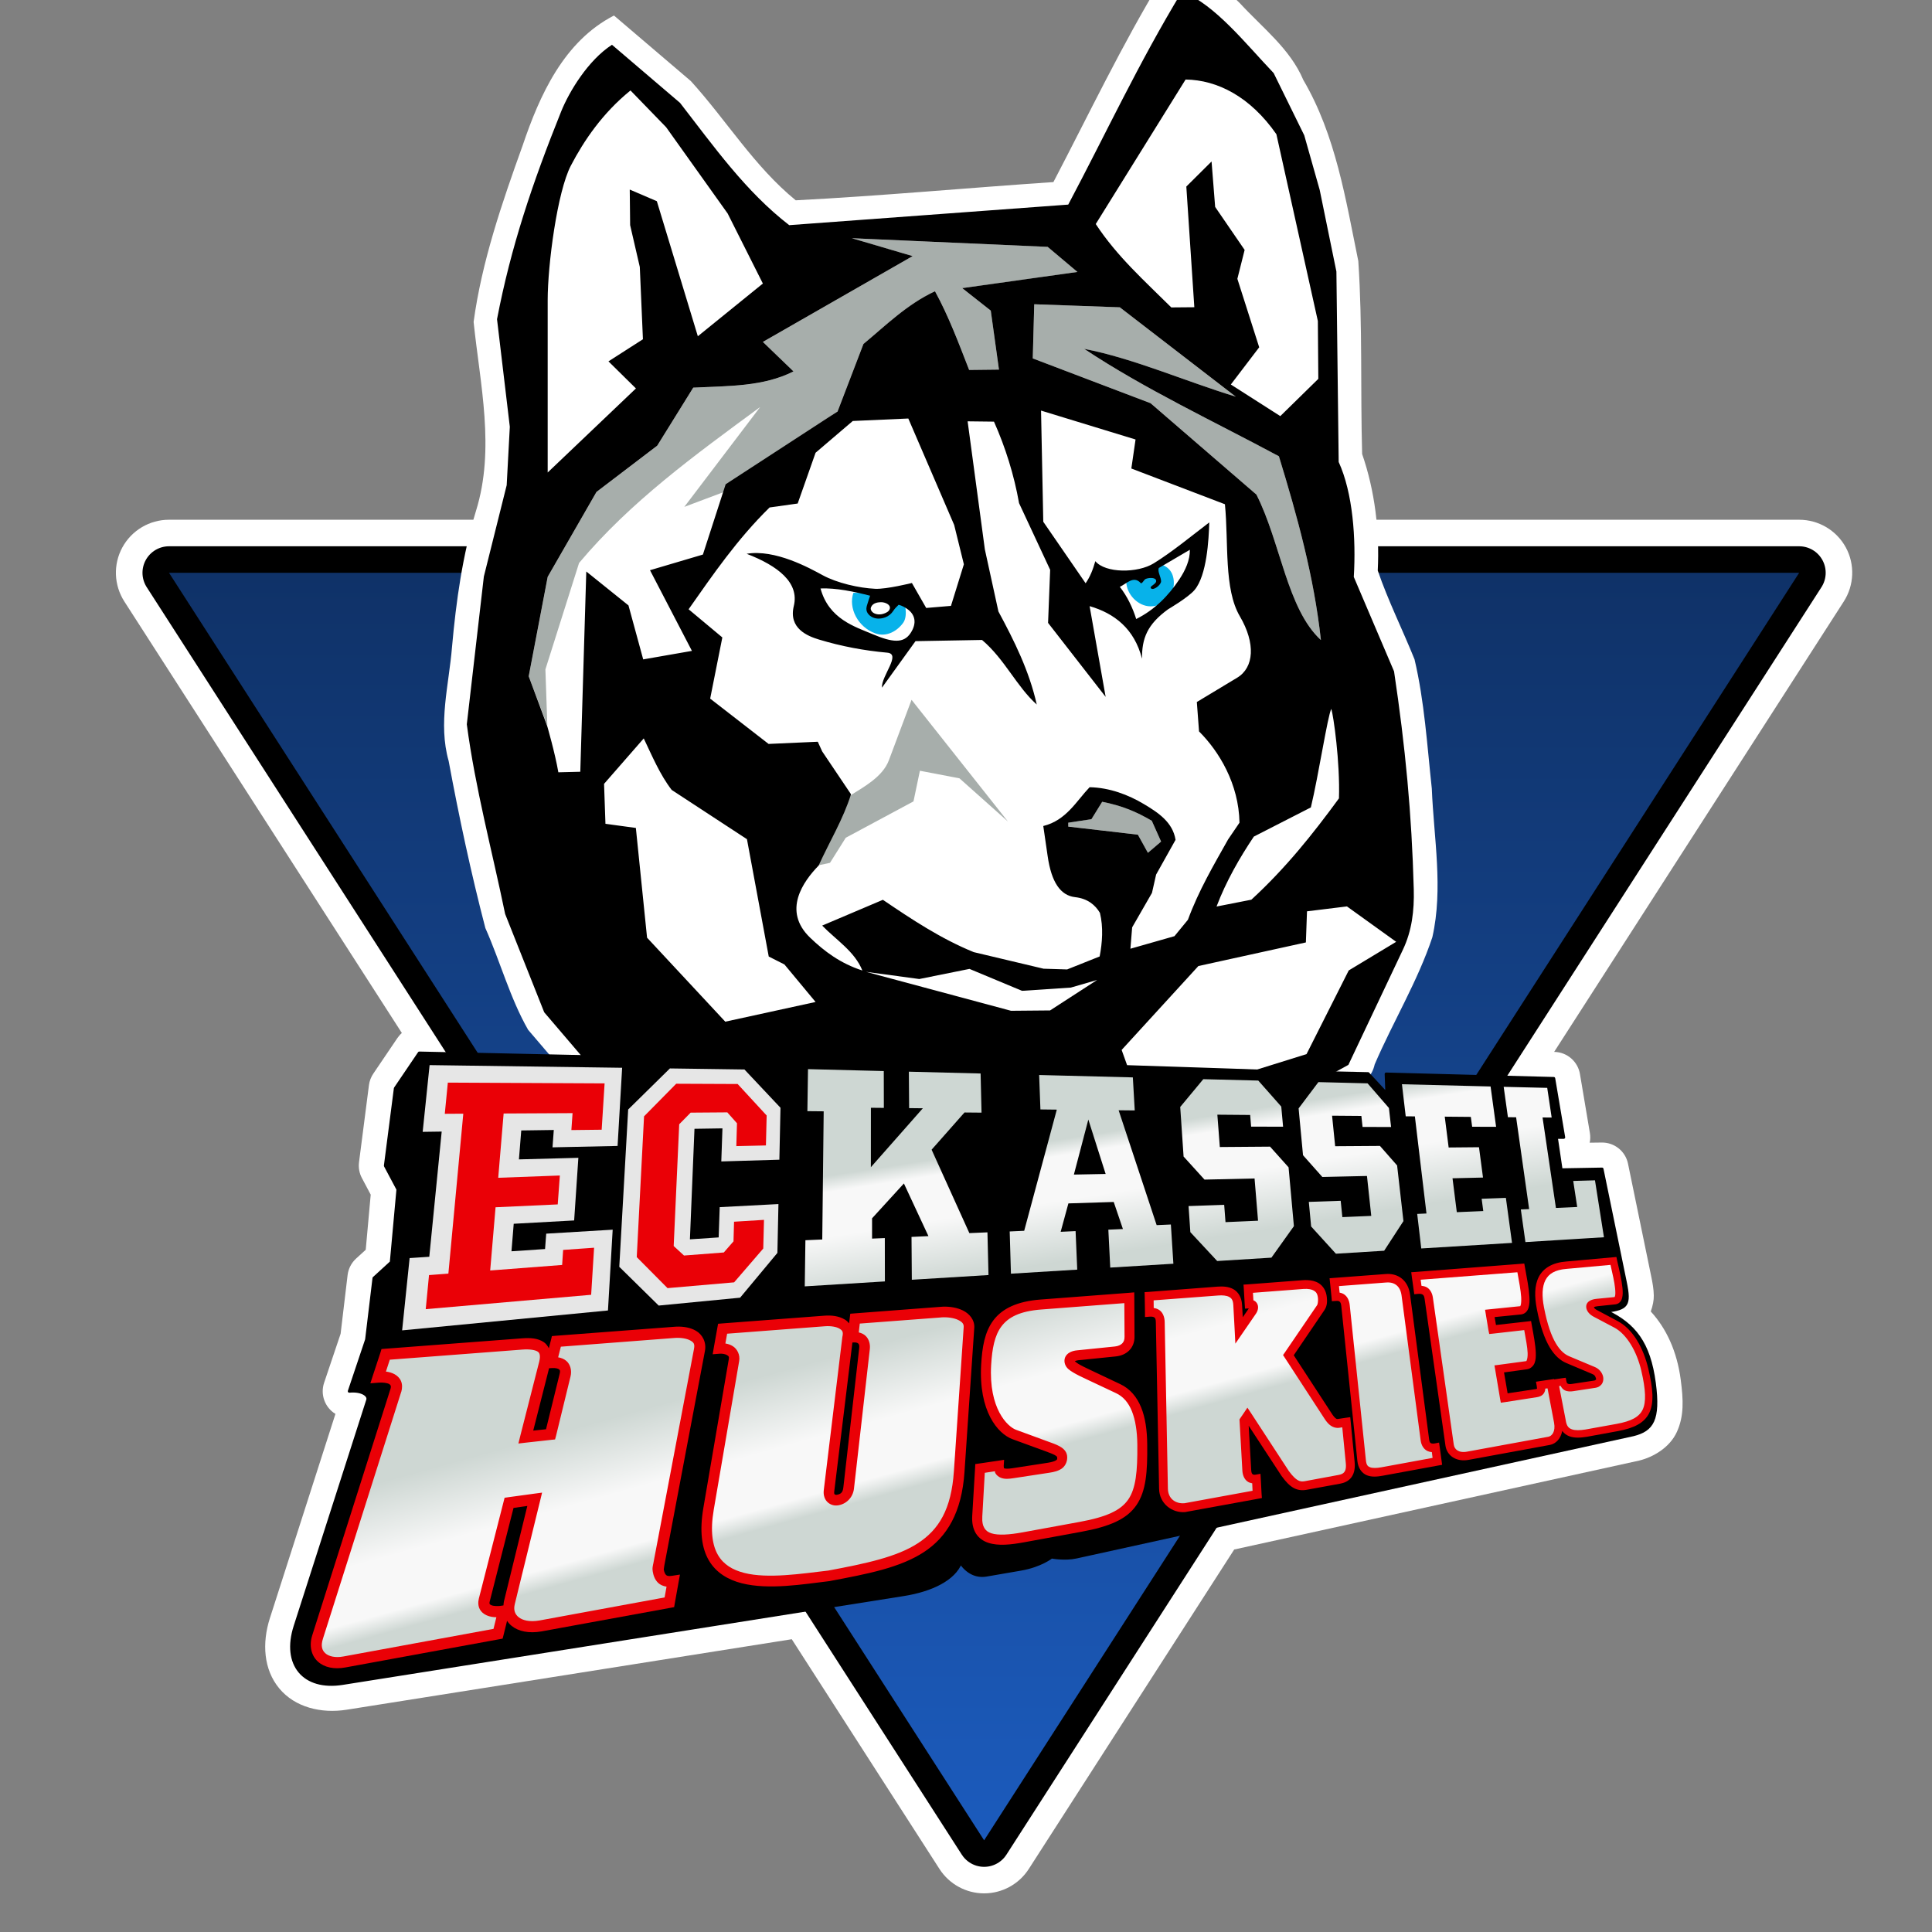 <?xml version="1.0" encoding="UTF-8"?>
<svg xmlns="http://www.w3.org/2000/svg" width="50" height="50" viewBox="0 0 50 50" fill="none">
  <rect x="0" y="0" width="50" height="50" fill="#808080" stroke="none"/>
  <g clip-path="url(#clip0_11040_438)">
    <path d="M4.373 13.451C3.871 13.451 3.408 13.725 3.167 14.166C2.926 14.607 2.947 15.145 3.219 15.568L10.4 26.734C10.355 26.773 10.317 26.818 10.283 26.867L9.663 27.783C9.603 27.871 9.563 27.973 9.549 28.079L9.291 30.081C9.274 30.223 9.3 30.366 9.368 30.491L9.594 30.918L9.465 32.344L9.215 32.572C9.094 32.683 9.016 32.834 8.996 32.997L8.815 34.518L8.388 35.786C8.285 36.09 8.407 36.425 8.681 36.592L6.984 41.88C6.778 42.523 6.821 43.207 7.227 43.696C7.633 44.185 8.309 44.352 8.974 44.247L20.491 42.423L24.315 48.371C24.568 48.763 25.003 49 25.469 49C25.935 49 26.37 48.763 26.623 48.371L31.941 40.101L42.419 37.8C42.425 37.799 42.432 37.797 42.438 37.795C42.773 37.711 43.208 37.473 43.397 37.059C43.585 36.645 43.566 36.234 43.497 35.707C43.4 34.97 43.124 34.379 42.722 33.941C42.775 33.793 42.803 33.646 42.8 33.528C42.797 33.355 42.769 33.206 42.734 33.035L42.133 30.117C42.067 29.793 41.779 29.563 41.449 29.569L41.141 29.573C41.159 29.49 41.16 29.405 41.146 29.321L40.889 27.795C40.834 27.472 40.559 27.232 40.231 27.223H40.221L47.716 15.568C47.988 15.146 48.009 14.607 47.769 14.166C47.528 13.725 47.065 13.451 46.562 13.451L4.373 13.451Z" fill="white"></path>
    <path d="M4.374 14.824H46.562L25.469 47.627L4.374 14.824Z" stroke="black" stroke-width="1.373" stroke-linejoin="round"></path>
    <path d="M4.374 14.824H46.562L25.469 47.627L4.374 14.824Z" fill="url(#paint0_linear_11040_438)"></path>
    <path d="M30.065 -0.535C29.035 1.16 28.181 2.955 27.262 4.712C25.041 4.862 22.803 5.07 20.594 5.184C19.52 4.309 18.798 3.109 17.879 2.098C17.216 1.533 16.553 0.968 15.89 0.402C14.594 1.067 13.967 2.46 13.525 3.768C12.991 5.252 12.469 6.77 12.257 8.331C12.425 9.951 12.817 11.618 12.32 13.217C11.97 14.367 11.805 15.551 11.698 16.746C11.618 17.729 11.335 18.721 11.611 19.694C11.88 21.144 12.19 22.595 12.561 24.018C12.947 24.886 13.2 25.834 13.668 26.652C14.217 27.295 14.766 27.938 15.316 28.58C21.644 28.58 27.971 28.58 34.299 28.58C34.763 28.273 35.439 28.162 35.577 27.546C36.052 26.441 36.689 25.397 37.069 24.256C37.355 22.994 37.106 21.684 37.055 20.408C36.934 19.293 36.865 18.152 36.608 17.064C36.299 16.297 35.921 15.541 35.656 14.765C35.707 13.745 35.583 12.709 35.252 11.749C35.206 10.087 35.264 8.413 35.153 6.758C34.826 5.156 34.569 3.501 33.73 2.07C33.392 1.267 32.673 0.718 32.094 0.089C31.603 -0.405 30.993 -0.753 30.342 -1C30.25 -0.845 30.157 -0.69 30.065 -0.535Z" fill="white"></path>
    <path d="M26.767 7.875L26.729 9.277L29.778 10.434L32.516 12.8C33.145 14.039 33.307 15.759 34.185 16.563C34.005 14.916 33.573 13.358 33.099 11.808C31.404 10.898 29.634 10.075 28.058 9.029C29.331 9.274 30.688 9.873 31.982 10.267L28.982 7.952L26.767 7.875ZM22.047 6.167L27.114 6.388L27.886 7.039L24.901 7.459L25.642 8.04L25.852 9.563L25.081 9.573C24.81 8.873 24.551 8.18 24.2 7.539C23.473 7.876 22.908 8.438 22.347 8.902L21.676 10.644L18.737 12.732L17.71 13.118L19.673 10.534C17.974 11.784 16.319 12.981 14.986 14.57L14.115 17.324L14.165 18.776L13.684 17.505L14.175 14.931L15.437 12.732L17.009 11.536L17.941 10.033C18.873 9.989 19.756 10.007 20.534 9.613L19.743 8.851L23.619 6.628L22.047 6.167ZM21.986 20.598C22.332 20.378 22.84 20.114 23.004 19.676L23.591 18.111L26.085 21.261L24.831 20.143L23.807 19.947L23.641 20.74L21.888 21.681L21.48 22.33L21.168 22.397L21.986 20.598ZM27.645 21.39L29.448 21.601L29.708 22.071L30.049 21.781L29.808 21.24C29.405 21.005 29.053 20.855 28.526 20.75L28.246 21.2L27.645 21.29V21.39Z" fill="#A7AEAB"></path>
    <path d="M22.086 15.341C21.95 15.733 22.2 16.232 22.657 16.393C22.951 16.497 23.23 16.323 23.378 16.113C23.502 15.935 23.438 15.507 23.258 15.382C23.258 15.382 23.214 15.508 23.195 15.562C23.145 15.71 23.019 15.889 22.902 15.932C22.66 16.023 22.418 15.867 22.491 15.687C22.557 15.523 22.68 15.351 22.68 15.351L22.086 15.341ZM30.379 15.091C30.379 15.423 30.11 15.692 29.778 15.692C29.446 15.692 29.147 15.373 29.147 15.041C29.267 14.839 29.765 14.758 29.958 14.58C30.18 14.63 30.379 14.759 30.379 15.091ZM29.968 15.034C29.968 15.13 29.872 15.214 29.723 15.214C29.593 15.214 29.517 15.143 29.517 15.046C29.517 14.977 29.614 14.915 29.725 14.898C29.831 14.883 29.958 14.904 29.968 15.034Z" fill="#07B2EA"></path>
    <path d="M30.59 -0.221C29.458 1.648 28.637 3.426 27.646 5.295L20.425 5.827C19.298 4.958 18.472 3.787 17.6 2.663L15.838 1.159C15.217 1.56 14.729 2.375 14.524 2.882C13.776 4.744 13.222 6.39 12.863 8.261L13.194 11.045L13.113 12.557L12.522 14.921L12.081 18.745C12.3 20.404 12.736 22.019 13.073 23.654L14.084 26.198L15.598 27.971H34.145L34.896 27.559L36.309 24.574C36.54 24.086 36.603 23.566 36.588 23.013C36.536 21.063 36.37 19.324 36.078 17.375L35.036 14.931C35.096 13.94 35.012 12.758 34.645 11.956L34.586 7.028L34.154 4.916L33.754 3.502L32.962 1.891C32.232 1.127 31.455 0.126 30.59 -0.221ZM30.683 2.058C31.504 2.07 32.354 2.499 33.033 3.474L34.106 8.308L34.118 9.805L33.134 10.769L31.854 9.951L32.588 8.988L32.023 7.216L32.211 6.468L31.448 5.355L31.355 4.179L30.702 4.828L30.909 7.951L30.313 7.956C29.621 7.268 28.911 6.64 28.358 5.798L30.683 2.058ZM16.317 2.341L17.24 3.293L18.832 5.526L19.743 7.338L18.06 8.702L16.999 5.207L16.298 4.906L16.308 5.827L16.558 6.909L16.639 8.78L15.747 9.352L16.458 10.053L14.174 12.228V7.77C14.174 6.851 14.421 4.962 14.775 4.284C15.113 3.637 15.594 2.927 16.317 2.341ZM22.046 6.165L27.114 6.389L27.884 7.038L24.902 7.457L25.641 8.039L25.853 9.565L25.081 9.574C24.809 8.874 24.549 8.179 24.198 7.538C23.471 7.875 22.907 8.438 22.346 8.902L21.676 10.649L18.78 12.533L18.191 14.352L16.822 14.757L17.907 16.845L16.646 17.065L16.265 15.668L15.173 14.79L15.018 19.973L14.45 19.987C14.365 19.491 14.162 18.791 14.162 18.791L13.683 17.503L14.174 14.929L15.437 12.731L17.009 11.534L17.941 10.032C18.874 9.987 19.757 10.006 20.535 9.612L19.743 8.849L23.619 6.628L22.046 6.165ZM26.766 7.874L28.981 7.953L31.982 10.266C30.688 9.872 29.331 9.273 28.058 9.028C29.634 10.074 31.403 10.898 33.098 11.808C33.573 13.358 34.005 14.917 34.185 16.564C33.308 15.76 33.145 14.039 32.516 12.8L29.777 10.435L26.728 9.276L26.766 7.874ZM26.942 10.626L29.388 11.374L29.279 12.125L31.701 13.05C31.799 14.056 31.671 15.24 32.087 15.949C32.499 16.651 32.456 17.275 32.018 17.539L30.974 18.168L31.031 18.929C31.552 19.448 32.06 20.289 32.078 21.291L31.784 21.723C31.405 22.398 31.025 23.041 30.743 23.804L30.395 24.228L29.255 24.553L29.3 24L29.813 23.108L29.92 22.634L30.423 21.735C30.352 21.281 29.977 21.032 29.605 20.81C29.201 20.568 28.712 20.383 28.199 20.373C27.859 20.728 27.596 21.231 27 21.377L27.114 22.161C27.211 22.832 27.445 23.175 27.822 23.218C28.15 23.254 28.347 23.424 28.466 23.625C28.557 23.993 28.528 24.398 28.459 24.753L27.617 25.089L27.007 25.07L25.2 24.641C24.346 24.293 23.593 23.791 22.849 23.287L21.278 23.954C21.642 24.329 22.12 24.623 22.318 25.117C21.75 24.933 21.336 24.622 20.966 24.267C20.242 23.571 20.787 22.811 21.185 22.402C21.465 21.786 21.823 21.198 22.024 20.555L21.278 19.446L21.164 19.196L19.891 19.253L18.379 18.08L18.694 16.497L17.821 15.768C18.456 14.865 19.076 13.958 19.917 13.133L20.644 13.031L21.107 11.717L22.07 10.895L23.507 10.831L24.694 13.586L24.945 14.604L24.611 15.68L23.97 15.734L23.6 15.088C23.6 15.088 22.941 15.252 22.651 15.238C22.229 15.219 21.661 15.088 21.29 14.886C20.945 14.698 20.057 14.208 19.323 14.332C20.136 14.645 20.69 15.079 20.544 15.682C20.402 16.263 20.898 16.462 21.197 16.552C21.772 16.726 22.354 16.836 22.961 16.891C23.336 16.924 22.804 17.495 22.825 17.797L23.693 16.593L25.415 16.562C26.004 17.06 26.308 17.766 26.831 18.233C26.636 17.362 26.25 16.587 25.839 15.825L25.488 14.218L25.042 10.904L25.724 10.912C26.02 11.575 26.246 12.298 26.373 13.021L27.178 14.747L27.124 16.12L28.614 18.035L28.199 15.687C28.836 15.871 29.357 16.268 29.555 17.048C29.551 16.521 29.689 16.162 30.23 15.768C30.23 15.768 30.75 15.464 30.914 15.27C31.234 14.89 31.282 13.969 31.296 13.52C30.82 13.882 30.334 14.285 29.86 14.578C29.443 14.837 28.608 14.838 28.347 14.523C28.28 14.755 28.216 14.917 28.096 15.095L27 13.503L26.942 10.626ZM30.793 14.228C30.8 14.491 30.677 14.759 30.523 14.991C30.238 15.421 29.882 15.782 29.405 16.02C29.312 15.723 29.171 15.43 28.981 15.188C29.161 15.101 29.338 14.89 29.52 15.088C29.552 15.124 29.605 15.005 29.644 14.986C29.716 14.95 29.892 14.938 29.918 15.014C29.952 15.115 29.741 15.165 29.784 15.222C29.843 15.299 30.052 15.137 30.049 15.041C30.045 14.927 29.953 14.796 29.989 14.7L30.793 14.228ZM21.235 15.229C21.637 15.213 22.096 15.309 22.518 15.417C22.518 15.417 22.465 15.571 22.437 15.668C22.419 15.728 22.415 15.783 22.437 15.835C22.459 15.886 22.5 15.928 22.549 15.959C22.648 16.019 22.779 16.027 22.916 15.975C22.992 15.947 23.069 15.886 23.119 15.808C23.15 15.759 23.197 15.707 23.257 15.651C23.359 15.679 23.432 15.726 23.481 15.761C23.677 15.897 23.741 16.12 23.565 16.385C23.386 16.655 23.098 16.63 22.587 16.414C22.132 16.221 21.45 16.023 21.235 15.229ZM22.828 15.586C22.898 15.59 23.055 15.64 23.028 15.754C23.009 15.831 22.923 15.862 22.883 15.877C22.777 15.917 22.674 15.903 22.608 15.863C22.576 15.843 22.555 15.817 22.544 15.791C22.533 15.766 22.53 15.742 22.544 15.71C22.593 15.599 22.726 15.582 22.828 15.586ZM34.454 18.345C34.51 18.52 34.683 19.726 34.652 20.662C33.972 21.591 33.274 22.467 32.385 23.284L31.484 23.461C31.73 22.811 32.081 22.199 32.449 21.651L33.925 20.896C34.125 20.064 34.357 18.535 34.454 18.345ZM16.66 19.11C16.878 19.566 17.079 20.048 17.383 20.443L19.331 21.718L19.895 24.755L20.301 24.96L21.107 25.931L18.77 26.441L16.746 24.267L16.456 21.427L15.669 21.32L15.633 20.286L16.66 19.11ZM28.525 20.75C29.052 20.856 29.405 21.006 29.808 21.241L30.049 21.78L29.708 22.071L29.448 21.601L27.646 21.392V21.291L28.246 21.201L28.525 20.75ZM34.859 23.458L36.133 24.374L34.905 25.115L33.813 27.28L32.538 27.678L29.169 27.566L29.028 27.172L31.014 25.001L33.796 24.39L33.825 23.585L34.859 23.458ZM25.09 25.075L26.449 25.642L27.712 25.559L28.394 25.361L27.176 26.15L26.165 26.159L22.413 25.151L23.791 25.337L25.09 25.075Z" fill="black"></path>
    <path d="M40.211 27.91L40.469 29.435H40.278L40.402 30.274L41.461 30.255L42.061 33.173C42.189 33.794 42.108 33.859 41.575 33.936C42.293 34.276 42.678 34.752 42.815 35.795C42.94 36.749 42.758 37.008 42.271 37.13L27.853 40.296C27.554 40.362 27.214 40.296 27.214 40.296C27.214 40.296 26.936 40.521 26.413 40.611L25.526 40.764C25.253 40.811 25.022 40.678 24.859 40.439C24.694 40.863 24.118 41.153 23.381 41.269L8.867 43.567C7.86 43.727 7.321 43.075 7.637 42.089L9.516 36.234C9.558 36.104 9.354 35.973 9.039 36.005L9.487 34.67L9.678 33.078L10.126 32.668L10.298 30.78L9.973 30.169L10.231 28.167L10.851 27.252L35.405 27.785L35.892 28.31L35.873 27.795L40.211 27.91Z" fill="black" stroke="black" stroke-width="0.076" stroke-linejoin="round"></path>
    <path d="M20.911 27.669L20.895 28.757L21.317 28.761L21.28 32.078L20.844 32.097L20.827 33.291L22.901 33.163L22.899 32.041L22.569 32.055L22.569 31.53L23.393 30.628L24.028 31.991L23.59 32.011L23.598 33.12L25.582 32.998L25.555 31.893L25.087 31.913L24.11 29.754L24.961 28.791L25.402 28.795L25.378 27.782L23.521 27.735L23.528 28.678L23.883 28.682L22.538 30.207L22.539 28.669L22.874 28.672L22.872 27.719L20.911 27.669M26.893 27.82L26.926 28.712L27.35 28.717L26.506 31.853L26.131 31.87L26.163 32.963L27.879 32.858L27.836 31.861L27.45 31.879L27.65 31.144L28.823 31.107L29.061 31.807L28.684 31.824L28.733 32.805L30.367 32.705L30.302 31.69L29.934 31.706L28.95 28.734L29.367 28.738L29.318 27.883L26.893 27.821M31.142 27.928L30.544 28.648L30.631 29.931L31.173 30.528L32.468 30.499L32.558 31.592L31.716 31.629L31.682 31.181L30.76 31.213L30.806 31.888L31.501 32.635L32.904 32.548L33.486 31.733L33.348 30.21L32.869 29.675L31.569 29.685L31.505 28.848L32.354 28.855L32.379 29.157L33.206 29.159L33.159 28.638L32.564 27.965L31.142 27.929M34.121 28.004L33.608 28.685L33.722 29.897L34.222 30.46L35.377 30.434L35.488 31.467L34.74 31.499L34.697 31.077L33.872 31.105L33.932 31.741L34.573 32.446L35.822 32.369L36.321 31.602L36.157 30.162L35.713 29.656L34.554 29.664L34.474 28.874L35.232 28.88L35.263 29.165L36.001 29.167L35.945 28.674L35.393 28.037L34.121 28.005M36.282 28.059L36.38 28.89L36.617 28.892L36.917 31.405L36.677 31.416L36.782 32.31L39.131 32.166L38.972 31.001L38.345 31.024L38.387 31.342L37.702 31.371L37.591 30.494L38.38 30.475L38.276 29.69L37.491 29.697L37.39 28.899L38.065 28.905L38.099 29.16L38.719 29.162L38.576 28.118L36.282 28.06M38.915 28.126L39.025 28.913L39.237 28.915L39.574 31.291L39.359 31.3L39.478 32.145L41.51 32.02L41.278 30.547L40.715 30.563L40.818 31.237L40.267 31.261L39.921 28.92L40.157 28.922L40.042 28.154L38.915 28.127M28.166 28.974L28.614 30.382L27.792 30.398L28.166 28.974Z" fill="url(#paint1_linear_11040_438)"></path>
    <path d="M15.734 33.916L15.856 31.824L14.136 31.927L14.106 32.325L13.237 32.383L13.295 31.671L14.859 31.585L14.968 29.964L13.43 30.005L13.49 29.256L14.332 29.244L14.299 29.693L15.983 29.657L16.101 27.634L11.118 27.565L10.939 29.292L11.431 29.285L11.11 32.525L10.601 32.559L10.407 34.43L15.734 33.915M20.17 30.013L20.199 28.669L19.266 27.678L17.337 27.651L16.257 28.714L16.027 32.785L17.047 33.788L19.154 33.584L20.119 32.425L20.146 31.161L18.626 31.241L18.599 32.024L17.855 32.074L17.973 29.213L18.697 29.202L18.667 30.058L20.17 30.013Z" fill="#E6E6E6"></path>
    <path d="M11.59 28.019L11.511 28.825L11.99 28.822L11.604 32.961L11.103 32.999L11.018 33.881L15.299 33.509L15.375 32.291L14.574 32.348L14.548 32.737L12.686 32.88L12.825 31.244L14.434 31.17L14.489 30.422L12.894 30.481L13.034 28.817L14.818 28.808L14.787 29.246L15.571 29.237L15.647 28.038L11.59 28.018V28.019ZM17.5 28.047L16.668 28.891L16.479 32.534L17.276 33.337L17.328 33.332L18.999 33.187L19.753 32.312L19.772 31.57L18.997 31.618L18.983 32.126L18.732 32.414L17.702 32.493L17.435 32.247L17.578 29.096L17.874 28.795L18.823 28.788L19.073 29.07L19.056 29.661L19.822 29.644L19.841 28.869L19.09 28.054L17.5 28.047L17.5 28.047Z" fill="#EA0006"></path>
    <path d="M41.833 32.531L41.749 32.538L40.531 32.648C40.181 32.675 39.942 32.818 39.825 33.043C39.709 33.269 39.711 33.556 39.773 33.875C39.947 34.783 40.233 35.147 40.536 35.275L41.201 35.556C41.267 35.584 41.279 35.603 41.298 35.656C41.314 35.699 41.306 35.7 41.298 35.709C41.291 35.717 41.268 35.727 41.263 35.728L40.681 35.816C40.633 35.824 40.597 35.82 40.578 35.811C40.56 35.802 40.548 35.794 40.538 35.744L40.521 35.656L40.43 35.668L40.223 35.699L40.22 35.689L40.118 35.704L39.86 35.742L39.751 35.759L39.77 35.866C39.781 35.923 39.776 35.94 39.777 35.94C39.775 35.941 39.766 35.946 39.742 35.95C39.742 35.95 39.177 36.035 39.017 36.059C38.995 35.931 38.947 35.653 38.924 35.518C39.08 35.497 39.517 35.437 39.517 35.437C39.609 35.425 39.684 35.354 39.715 35.275C39.746 35.196 39.749 35.108 39.746 35.008C39.739 34.809 39.691 34.558 39.641 34.286L39.624 34.188L39.524 34.2C39.524 34.2 38.875 34.273 38.716 34.291C38.703 34.216 38.694 34.166 38.68 34.086C38.846 34.069 39.369 34.017 39.369 34.017C39.417 34.012 39.466 33.986 39.498 33.952C39.53 33.918 39.548 33.879 39.56 33.838C39.584 33.756 39.588 33.663 39.581 33.556C39.569 33.343 39.516 33.072 39.465 32.794L39.448 32.7L39.352 32.708L36.635 32.918L36.523 32.925L36.537 33.037L36.587 33.395L36.601 33.495L36.702 33.485C36.758 33.48 36.797 33.49 36.818 33.504C36.84 33.519 36.858 33.541 36.868 33.609L37.409 37.416C37.427 37.539 37.495 37.649 37.602 37.717C37.71 37.785 37.85 37.81 38.008 37.781L40.108 37.395C40.272 37.365 40.395 37.225 40.43 37.033C40.48 37.098 40.544 37.145 40.616 37.171C40.756 37.222 40.909 37.208 41.059 37.185H41.062L41.865 37.038C42.276 36.963 42.555 36.831 42.683 36.566C42.81 36.3 42.78 35.943 42.659 35.426C42.535 34.895 42.267 34.404 41.867 34.191L41.334 33.907C41.27 33.874 41.258 33.852 41.25 33.829C41.265 33.821 41.295 33.81 41.343 33.805L41.803 33.757C41.847 33.752 41.892 33.732 41.922 33.7C41.953 33.668 41.969 33.632 41.98 33.593C42 33.515 41.999 33.428 41.989 33.328C41.969 33.128 41.909 32.874 41.849 32.613L41.833 32.532L41.833 32.531ZM35.916 32.969C35.896 32.969 35.878 32.97 35.858 32.972L34.523 33.072L34.409 33.081L34.421 33.194L34.459 33.568L34.469 33.675L34.578 33.668C34.618 33.664 34.647 33.669 34.664 33.682C34.682 33.695 34.704 33.719 34.712 33.797L35.129 37.811C35.148 37.995 35.246 38.13 35.377 38.181C35.508 38.232 35.652 38.216 35.792 38.19L37.218 37.928L37.322 37.909L37.308 37.804L37.26 37.449L37.243 37.334L37.131 37.356C37.086 37.364 37.049 37.359 37.031 37.349C37.013 37.339 36.995 37.325 36.986 37.253L36.492 33.503C36.469 33.325 36.393 33.181 36.278 33.089C36.177 33.007 36.05 32.969 35.916 32.969ZM33.827 33.129C33.791 33.128 33.755 33.128 33.718 33.131L32.294 33.239L32.182 33.246L32.19 33.36L32.213 33.751L32.221 33.868L32.323 33.861C32.323 33.859 32.32 33.859 32.316 33.866L32.163 34.09C32.155 33.927 32.144 33.763 32.144 33.763C32.133 33.571 32.041 33.428 31.913 33.36C31.786 33.293 31.641 33.289 31.51 33.298L29.729 33.434L29.622 33.441L29.625 33.549L29.632 33.963V34.085L29.756 34.075C29.814 34.07 29.853 34.081 29.873 34.095C29.892 34.108 29.912 34.13 29.913 34.216L29.997 38.529C30.004 38.912 30.332 39.163 30.678 39.132H30.683L30.689 39.129L32.558 38.788L32.658 38.769L32.65 38.669L32.629 38.271L32.621 38.142L32.495 38.164C32.459 38.17 32.433 38.165 32.419 38.154C32.404 38.143 32.385 38.122 32.381 38.044C32.381 38.044 32.328 37.118 32.316 36.898C32.512 37.196 33.172 38.206 33.172 38.206L33.175 38.209L33.177 38.211C33.278 38.35 33.372 38.448 33.477 38.507C33.583 38.566 33.698 38.577 33.809 38.557L34.684 38.397C34.778 38.38 34.885 38.341 34.963 38.247C35.04 38.153 35.075 38.016 35.058 37.839L34.956 36.795L34.944 36.676L34.824 36.693L34.624 36.723C34.606 36.726 34.596 36.726 34.572 36.709C34.547 36.692 34.514 36.656 34.476 36.599C34.476 36.599 33.562 35.196 33.482 35.074C33.559 34.961 34.276 33.905 34.276 33.905C34.358 33.785 34.345 33.653 34.338 33.574C34.323 33.41 34.244 33.279 34.126 33.207C34.037 33.154 33.936 33.132 33.828 33.129L33.827 33.129ZM29.355 33.446L29.217 33.458L26.928 33.632C26.326 33.678 25.939 33.864 25.71 34.168C25.481 34.473 25.419 34.868 25.393 35.308C25.322 36.521 25.821 37.105 26.203 37.246L27.043 37.553C27.139 37.589 27.232 37.622 27.29 37.653C27.349 37.685 27.357 37.704 27.357 37.706C27.366 37.768 27.361 37.769 27.331 37.792C27.3 37.814 27.224 37.84 27.119 37.856L26.191 37.999C26.091 38.015 26.014 38.01 25.994 38.002C25.983 37.997 25.986 37.998 25.984 37.994C25.982 37.99 25.975 37.974 25.976 37.937L25.986 37.78L25.829 37.804L25.345 37.875L25.24 37.89L25.235 37.994L25.161 39.229C25.15 39.412 25.182 39.564 25.256 39.685C25.33 39.805 25.448 39.886 25.578 39.928C25.839 40.013 26.159 39.977 26.505 39.914L27.986 39.642C28.715 39.508 29.16 39.319 29.411 38.953C29.662 38.587 29.698 38.089 29.69 37.377C29.686 37.016 29.642 36.692 29.533 36.424C29.424 36.155 29.245 35.94 28.992 35.821L28.214 35.453C28.088 35.394 27.981 35.341 27.907 35.296C27.84 35.255 27.819 35.226 27.816 35.227C27.834 35.219 27.866 35.207 27.904 35.203L28.868 35.105C29.01 35.092 29.136 35.039 29.225 34.948C29.315 34.857 29.363 34.73 29.361 34.595L29.356 33.587L29.354 33.446L29.355 33.446ZM24.413 33.816C24.387 33.816 24.363 33.818 24.337 33.821L22.117 33.99L22.005 33.999L21.991 34.111C21.991 34.111 21.981 34.192 21.974 34.247C21.942 34.209 21.907 34.175 21.864 34.15C21.712 34.058 21.52 34.035 21.333 34.05L18.691 34.25L18.584 34.259L18.565 34.364L18.474 34.872L18.444 35.048L18.622 35.034C18.699 35.027 18.778 35.046 18.818 35.072C18.858 35.098 18.872 35.107 18.861 35.175L18.203 39.025C18.101 39.621 18.158 40.063 18.346 40.384C18.533 40.704 18.846 40.886 19.197 40.975C19.9 41.152 20.787 40.999 21.476 40.918H21.481L21.485 40.915C22.465 40.732 23.288 40.57 23.901 40.174C24.513 39.778 24.891 39.136 24.961 38.093L25.214 34.364C25.228 34.16 25.087 33.995 24.918 33.914C24.771 33.842 24.593 33.812 24.413 33.816L24.413 33.816ZM17.512 34.333C17.487 34.334 17.462 34.336 17.437 34.338L14.388 34.569L14.283 34.578L14.259 34.679C14.259 34.679 14.23 34.791 14.204 34.893C14.172 34.832 14.133 34.776 14.078 34.738C13.921 34.63 13.721 34.62 13.511 34.636L9.971 34.905L9.873 34.913L9.845 35.006L9.652 35.592L9.585 35.8L9.802 35.783C9.906 35.774 10.02 35.79 10.071 35.818C10.097 35.833 10.104 35.845 10.109 35.857C10.114 35.869 10.121 35.891 10.107 35.94L8.08 42.324C7.996 42.589 8.055 42.846 8.226 43.001C8.397 43.157 8.654 43.206 8.936 43.154L12.917 42.424L13.008 42.407L13.032 42.314C13.032 42.314 13.08 42.119 13.123 41.947C13.154 41.995 13.194 42.039 13.239 42.076C13.421 42.224 13.691 42.276 14.012 42.221L17.347 41.611L17.447 41.592L17.464 41.492L17.561 40.95L17.597 40.75L17.397 40.781C17.287 40.799 17.258 40.78 17.235 40.757C17.212 40.735 17.189 40.684 17.178 40.617C17.178 40.617 17.183 40.583 17.192 40.519L18.243 34.967C18.289 34.735 18.175 34.532 18.007 34.438C17.861 34.355 17.686 34.328 17.512 34.333ZM22.082 34.743C22.157 34.736 22.195 34.754 22.213 34.771C22.23 34.789 22.244 34.817 22.237 34.881L21.826 38.493C21.811 38.63 21.758 38.669 21.65 38.686C21.634 38.688 21.613 38.683 21.605 38.676C21.597 38.669 21.583 38.662 21.59 38.6C21.59 38.6 22.034 34.957 22.06 34.745L22.082 34.742L22.082 34.743ZM14.274 35.406C14.379 35.397 14.444 35.42 14.467 35.439C14.49 35.458 14.504 35.472 14.484 35.553C14.484 35.553 14.173 36.817 14.131 36.989C14.042 36.998 13.945 37.008 13.8 37.024C13.877 36.719 14.169 35.57 14.21 35.41L14.274 35.406ZM13.647 38.974C13.561 39.327 13.042 41.444 13.042 41.444C13.033 41.478 13.033 41.513 13.03 41.547L13.006 41.552C12.893 41.574 12.772 41.567 12.715 41.542C12.687 41.53 12.677 41.517 12.672 41.509C12.668 41.5 12.663 41.486 12.675 41.442C12.675 41.442 13.244 39.205 13.29 39.025C13.378 39.012 13.492 38.995 13.647 38.974Z" fill="#EA0006"></path>
    <path d="M17.459 34.626C17.618 34.614 17.776 34.641 17.864 34.691C17.952 34.74 17.986 34.778 17.96 34.912L16.906 40.472V40.474L16.904 40.477C16.897 40.523 16.877 40.58 16.892 40.665C16.908 40.761 16.94 40.875 17.033 40.965C17.087 41.018 17.164 41.048 17.25 41.063C17.229 41.18 17.215 41.258 17.2 41.342C17.02 41.375 13.96 41.938 13.96 41.938C13.696 41.983 13.519 41.931 13.421 41.852C13.323 41.772 13.286 41.664 13.323 41.513L13.979 38.836L14.029 38.629L13.819 38.657L13.154 38.748L13.059 38.762L13.035 38.855L12.393 41.37C12.369 41.465 12.374 41.563 12.415 41.642C12.456 41.722 12.526 41.775 12.598 41.806C12.677 41.841 12.761 41.853 12.846 41.854C12.813 41.988 12.792 42.076 12.772 42.155C12.595 42.187 8.884 42.87 8.884 42.87C8.666 42.91 8.504 42.863 8.419 42.786C8.334 42.709 8.298 42.598 8.357 42.412L10.383 36.023V36.021L10.386 36.018C10.413 35.923 10.413 35.826 10.379 35.744C10.345 35.662 10.28 35.603 10.212 35.565C10.141 35.526 10.065 35.506 9.988 35.496C10.031 35.363 10.061 35.271 10.088 35.189C10.268 35.175 13.533 34.926 13.533 34.926C13.712 34.913 13.856 34.939 13.914 34.979C13.943 34.999 13.957 35.016 13.966 35.053C13.976 35.09 13.977 35.149 13.955 35.239L13.466 37.156L13.416 37.358L13.623 37.334L14.264 37.263L14.365 37.253L14.391 37.156L14.765 35.623C14.803 35.469 14.762 35.308 14.653 35.217C14.593 35.167 14.522 35.141 14.445 35.127C14.475 35.009 14.493 34.936 14.515 34.852C14.71 34.837 17.459 34.626 17.459 34.626ZM24.358 34.094C24.524 34.082 24.692 34.109 24.799 34.161C24.907 34.214 24.945 34.264 24.94 34.345L24.687 38.073C24.621 39.061 24.297 39.589 23.75 39.942C23.204 40.296 22.413 40.463 21.436 40.646C20.738 40.728 19.871 40.861 19.264 40.708C18.959 40.63 18.726 40.491 18.582 40.245C18.438 39.999 18.377 39.627 18.472 39.07L19.13 35.222C19.157 35.063 19.08 34.913 18.968 34.841C18.907 34.801 18.841 34.781 18.773 34.769C18.791 34.663 18.803 34.599 18.818 34.516C19.015 34.501 21.355 34.323 21.355 34.323C21.502 34.312 21.645 34.337 21.722 34.383C21.799 34.429 21.828 34.465 21.803 34.588L21.8 34.595V34.6L21.319 38.567C21.303 38.696 21.346 38.816 21.426 38.884C21.506 38.953 21.603 38.972 21.691 38.958C21.895 38.927 22.074 38.762 22.101 38.524L22.511 34.913C22.525 34.787 22.491 34.659 22.404 34.574C22.354 34.526 22.293 34.499 22.225 34.483C22.236 34.389 22.241 34.336 22.251 34.254C22.453 34.239 24.358 34.095 24.358 34.095L24.358 34.094ZM29.098 33.725C29.099 33.931 29.103 34.595 29.103 34.595C29.104 34.674 29.082 34.727 29.043 34.767C29.004 34.806 28.941 34.839 28.845 34.848H28.843L27.88 34.946C27.808 34.953 27.73 34.968 27.655 35.019C27.619 35.045 27.582 35.083 27.562 35.136C27.543 35.189 27.544 35.25 27.562 35.303C27.599 35.41 27.681 35.462 27.772 35.518C27.864 35.574 27.978 35.629 28.106 35.689L28.881 36.054C29.07 36.143 29.202 36.297 29.293 36.521C29.384 36.746 29.43 37.041 29.434 37.382C29.441 38.083 29.394 38.523 29.2 38.805C29.007 39.087 28.645 39.258 27.939 39.387L26.459 39.658C26.126 39.719 25.832 39.739 25.658 39.682C25.571 39.654 25.516 39.612 25.477 39.549C25.438 39.486 25.413 39.39 25.422 39.244C25.422 39.244 25.476 38.292 25.486 38.116C25.574 38.103 25.651 38.09 25.748 38.076C25.754 38.089 25.749 38.106 25.756 38.119C25.787 38.177 25.842 38.22 25.897 38.243C26.006 38.287 26.117 38.272 26.233 38.255L27.158 38.114C27.281 38.095 27.393 38.069 27.487 38C27.58 37.93 27.634 37.801 27.616 37.671C27.598 37.547 27.502 37.472 27.413 37.425C27.324 37.378 27.226 37.344 27.134 37.311L26.295 37.003C26.075 36.922 25.585 36.459 25.651 35.322C25.676 34.9 25.741 34.561 25.918 34.326C26.095 34.091 26.39 33.932 26.948 33.89C26.948 33.89 28.854 33.744 29.098 33.725L29.098 33.725ZM33.734 33.358C33.854 33.349 33.949 33.368 34.006 33.403C34.064 33.439 34.098 33.486 34.109 33.596C34.115 33.657 34.105 33.752 34.087 33.777L33.248 35.008L33.205 35.069L33.248 35.134L34.285 36.726C34.333 36.798 34.381 36.856 34.443 36.898C34.504 36.94 34.583 36.962 34.657 36.951L34.738 36.939L34.829 37.864C34.843 38.001 34.817 38.065 34.786 38.102C34.755 38.139 34.708 38.159 34.643 38.171L33.768 38.333C33.696 38.346 33.648 38.341 33.587 38.307C33.527 38.273 33.453 38.202 33.365 38.083L33.36 38.078C33.353 38.066 32.378 36.573 32.378 36.573L32.283 36.43L32.187 36.573L32.099 36.702L32.078 36.733L32.08 36.771L32.152 38.056C32.158 38.179 32.204 38.282 32.283 38.34C32.321 38.368 32.365 38.38 32.407 38.388C32.411 38.462 32.412 38.508 32.416 38.581C32.238 38.614 30.675 38.899 30.657 38.903C30.423 38.923 30.23 38.788 30.225 38.526L30.142 34.211C30.139 34.078 30.091 33.966 30.006 33.906C29.96 33.873 29.909 33.858 29.858 33.851C29.857 33.774 29.857 33.728 29.856 33.653C30.045 33.638 31.529 33.527 31.529 33.527C31.638 33.518 31.742 33.528 31.806 33.562C31.87 33.596 31.911 33.641 31.918 33.775L31.954 34.437L31.971 34.773L32.162 34.495L32.505 33.996C32.56 33.915 32.579 33.814 32.533 33.734C32.51 33.694 32.477 33.667 32.438 33.651C32.434 33.584 32.431 33.537 32.426 33.458C32.616 33.443 33.734 33.358 33.734 33.358L33.734 33.358ZM35.875 33.191C35.988 33.182 36.075 33.208 36.14 33.26C36.205 33.312 36.255 33.395 36.273 33.532L36.767 37.282C36.783 37.4 36.842 37.495 36.924 37.542C36.968 37.566 37.012 37.577 37.056 37.58C37.064 37.641 37.066 37.667 37.075 37.73C36.898 37.763 35.752 37.973 35.752 37.973C35.627 37.996 35.519 37.997 35.458 37.973C35.398 37.95 35.362 37.918 35.349 37.787L34.931 33.775C34.919 33.654 34.869 33.557 34.793 33.503C34.753 33.474 34.712 33.461 34.669 33.453C34.663 33.39 34.659 33.355 34.652 33.284C34.84 33.27 35.875 33.191 35.875 33.191ZM39.27 32.926C39.314 33.166 39.358 33.402 39.368 33.567C39.373 33.662 39.367 33.739 39.356 33.777C39.35 33.795 39.345 33.802 39.344 33.804C39.334 33.804 38.547 33.885 38.547 33.885L38.433 33.897L38.452 34.009L38.521 34.426L38.541 34.524L38.641 34.514C38.641 34.514 39.285 34.441 39.447 34.423C39.488 34.65 39.53 34.868 39.535 35.015C39.538 35.1 39.527 35.164 39.515 35.196C39.503 35.227 39.507 35.224 39.489 35.227L38.786 35.322L38.676 35.336L38.695 35.444L38.822 36.199L38.841 36.302L38.943 36.288L39.775 36.159C39.837 36.149 39.91 36.126 39.954 36.059C39.979 36.021 39.991 35.981 39.992 35.937C40.019 35.933 40.023 35.934 40.05 35.93L40.219 36.819C40.263 37.052 40.161 37.167 40.071 37.183L37.971 37.568C37.855 37.589 37.773 37.572 37.718 37.537C37.663 37.502 37.632 37.45 37.623 37.384L37.082 33.577C37.066 33.467 37.016 33.376 36.939 33.324C36.892 33.293 36.84 33.283 36.788 33.277C36.78 33.219 36.776 33.187 36.767 33.119C36.969 33.104 39.093 32.94 39.27 32.926L39.27 32.926ZM41.68 32.736C41.732 32.963 41.784 33.189 41.799 33.346C41.808 33.435 41.807 33.506 41.797 33.541C41.792 33.559 41.786 33.567 41.785 33.568L41.325 33.613C41.255 33.62 41.191 33.634 41.134 33.67C41.106 33.689 41.078 33.714 41.063 33.751C41.047 33.788 41.048 33.834 41.058 33.871C41.081 33.953 41.146 34.024 41.244 34.076L41.78 34.359C42.1 34.53 42.36 34.974 42.476 35.47C42.594 35.973 42.604 36.29 42.512 36.481C42.42 36.672 42.221 36.78 41.833 36.851L41.029 36.996C40.89 37.018 40.764 37.022 40.681 36.991C40.598 36.961 40.546 36.913 40.521 36.76V36.758V36.755C40.521 36.755 40.38 36.032 40.35 35.873C40.369 35.87 40.371 35.868 40.388 35.865C40.415 35.917 40.451 35.96 40.498 35.982C40.569 36.016 40.644 36.014 40.712 36.004L41.291 35.916C41.341 35.908 41.397 35.888 41.444 35.832C41.491 35.777 41.511 35.681 41.477 35.589C41.446 35.504 41.379 35.423 41.275 35.379L40.61 35.1C40.387 35.006 40.128 34.719 39.959 33.839C39.901 33.541 39.91 33.296 39.995 33.131C40.08 32.967 40.238 32.862 40.548 32.838C40.547 32.838 41.532 32.748 41.68 32.735L41.68 32.736Z" fill="url(#paint2_linear_11040_438)"></path>
  </g>
  <defs>
    <linearGradient id="paint0_linear_11040_438" x1="25.468" y1="14.137" x2="25.468" y2="48.604" gradientUnits="userSpaceOnUse">
      <stop stop-color="#0F3166"></stop>
      <stop offset="1" stop-color="#1C5CBF"></stop>
    </linearGradient>
    <linearGradient id="paint1_linear_11040_438" x1="30.594" y1="28.992" x2="31.08" y2="32.089" gradientUnits="userSpaceOnUse">
      <stop stop-color="#CED7D3"></stop>
      <stop offset="0.133" stop-color="#F8F8F8"></stop>
      <stop offset="0.498" stop-color="#F8F8F8"></stop>
      <stop offset="1" stop-color="#CED7D3"></stop>
    </linearGradient>
    <linearGradient id="paint2_linear_11040_438" x1="25.132" y1="38.067" x2="24.115" y2="34.399" gradientUnits="userSpaceOnUse">
      <stop stop-color="#CED7D3"></stop>
      <stop offset="0.133" stop-color="#F8F8F8"></stop>
      <stop offset="0.498" stop-color="#F8F8F8"></stop>
      <stop offset="1" stop-color="#CED7D3"></stop>
    </linearGradient>
    <clipPath id="clip0_11040_438">
      <rect width="50" height="50" fill="white"></rect>
    </clipPath>
  </defs>
</svg>
